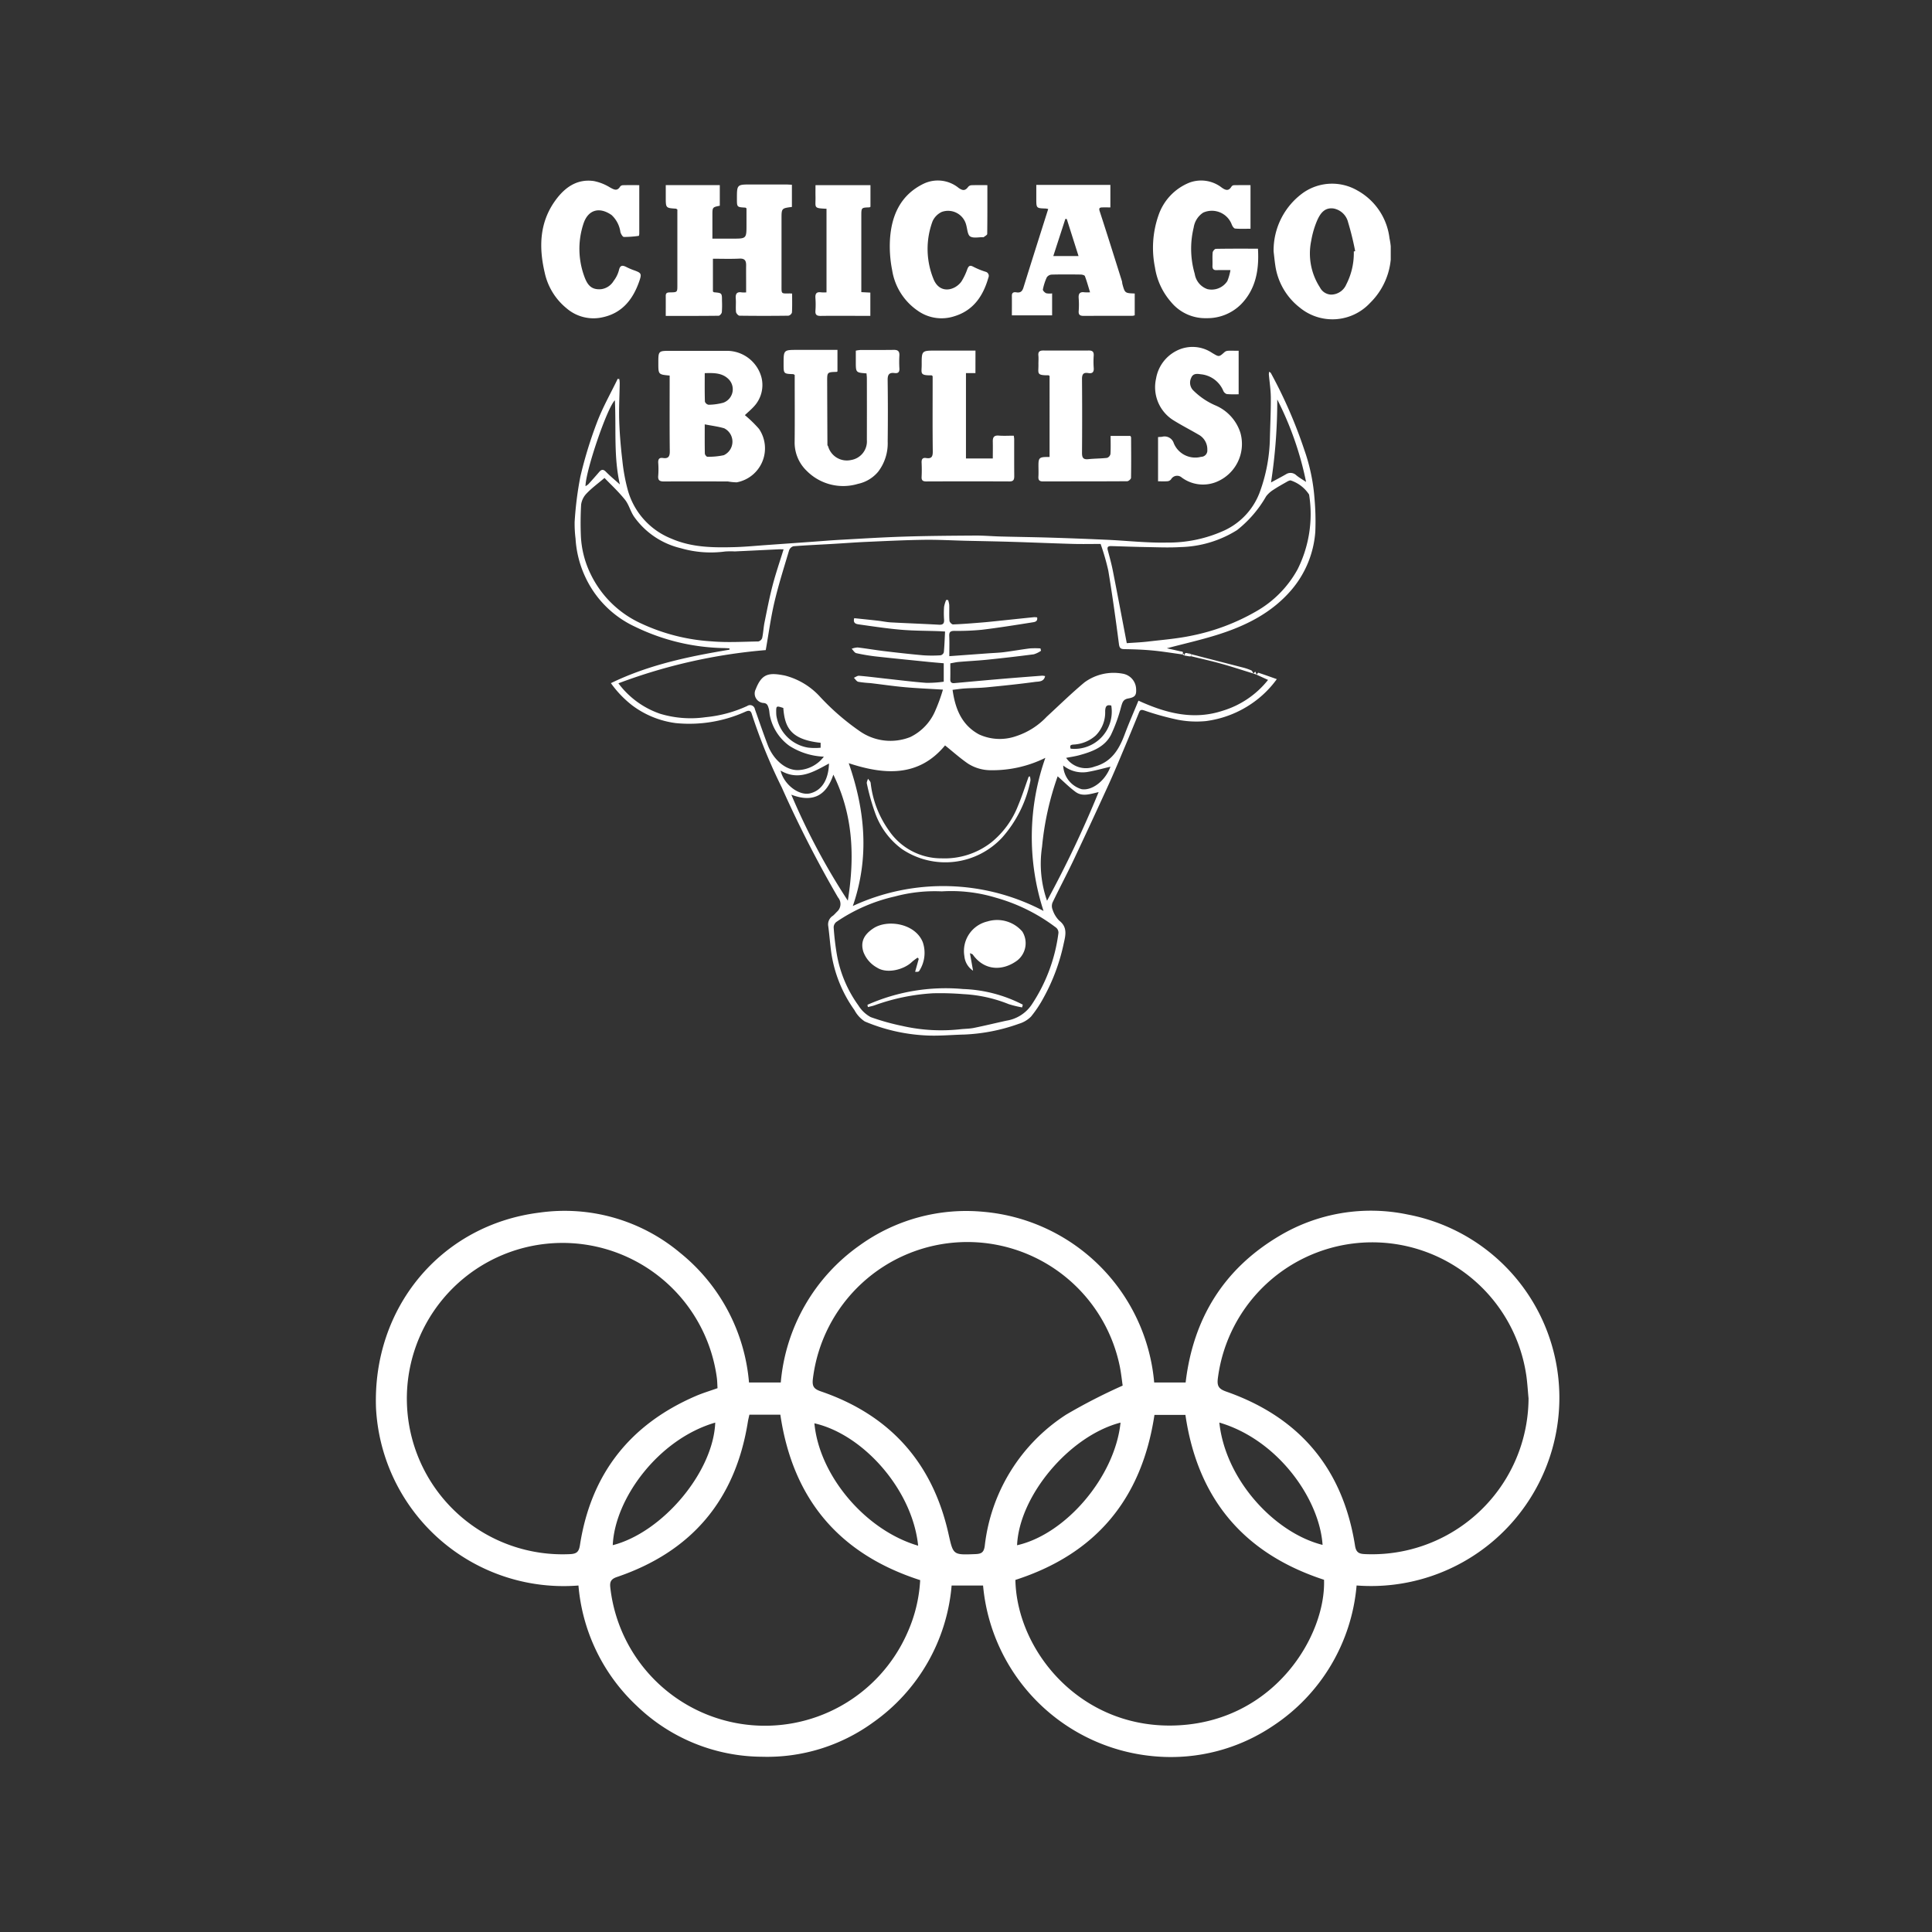 <svg xmlns="http://www.w3.org/2000/svg" xmlns:xlink="http://www.w3.org/1999/xlink" width="257" height="257" viewBox="0 0 257 257"><rect x="0" y="0" width="257" height="257" fill="#333333" stroke="none"/><defs><clipPath id="clip-path"><rect id="Rectangle_92" data-name="Rectangle 92" width="157.418" height="72.638" fill="none"></rect></clipPath><clipPath id="clip-path-2"><rect id="Rectangle_98" data-name="Rectangle 98" width="113" height="113.755" fill="#fff"></rect></clipPath></defs><g id="Group_236" data-name="Group 236" transform="translate(-6543 -5187)"><circle id="Ellipse_1" data-name="Ellipse 1" cx="128.5" cy="128.5" r="128.5" transform="translate(6543 5187)" fill="none"></circle><g id="Group_235" data-name="Group 235" transform="translate(0 -5.044)"><g id="Group_209" data-name="Group 209" transform="translate(6593 5353.111)"><g id="Group_179" data-name="Group 179" clip-path="url(#clip-path)"><path id="Path_224" data-name="Path 224" d="M26.947,49.842A24.988,24.988,0,0,1,.02,26.283C-.495,12.883,8.66,1.871,21.768.237A23.907,23.907,0,0,1,40.475,5.591a24.81,24.81,0,0,1,9.16,17.241h4.226A24.92,24.92,0,0,1,64.334,4.61,24.248,24.248,0,0,1,80.878.135a24.983,24.983,0,0,1,22.655,22.7h4.183c.995-8.443,5.013-15.048,12.377-19.443A23.786,23.786,0,0,1,137.221.484a24.805,24.805,0,0,1,20.137,26.294,25.055,25.055,0,0,1-26.9,23.06,24.9,24.9,0,0,1-11.1,18.66,24.3,24.3,0,0,1-15.551,4.083A25.063,25.063,0,0,1,80.77,49.844H76.587A24.812,24.812,0,0,1,66.131,68.062a23.963,23.963,0,0,1-14.79,4.558,24.173,24.173,0,0,1-16.624-6.759,24.75,24.75,0,0,1-7.769-16.019m18.5-26.253c-.03-.469-.033-.924-.09-1.371A20.711,20.711,0,1,0,25.83,45.668c.883-.041,1.177-.308,1.316-1.2,1.463-9.454,6.645-16.053,15.417-19.836.912-.393,1.871-.678,2.882-1.039m107.883,1.327c-.089-.953-.146-1.91-.271-2.858A20.708,20.708,0,0,0,112,22.3c-.127,1.012.129,1.4,1.128,1.749,9.761,3.422,15.51,10.261,17.123,20.5.153.969.593,1.086,1.392,1.119a20.828,20.828,0,0,0,21.688-20.745M99.34,23.255c-.1-.714-.2-1.625-.373-2.519A20.7,20.7,0,0,0,58.126,22.4c-.11,1,.18,1.314,1.1,1.629,9.136,3.137,14.8,9.449,16.93,18.868.654,2.887.57,2.887,3.573,2.768.769-.031,1.14-.172,1.265-1.086A23.953,23.953,0,0,1,91.84,27.1a75.756,75.756,0,0,1,7.5-3.85M85.07,49.1c.19,9.55,8.886,20.115,21.857,19.331,12.757-.77,19.448-12,19.2-19.351-10.67-3.484-16.813-10.766-18.439-21.933h-4.12c-1.693,11.234-7.839,18.514-18.5,21.952m-12.665.028c-10.8-3.478-16.949-10.809-18.6-22.01H49.685c-.082.383-.156.66-.2.942Q47,43.642,32.053,48.715c-.94.318-.943.813-.849,1.567a20.7,20.7,0,0,0,39.515,5.81,19.614,19.614,0,0,0,1.686-6.968m-.271-4.578c-.753-7.429-7.291-14.8-13.8-16.281.644,6.954,6.78,14.228,13.8,16.281M112.2,28.167c.811,7.631,7.359,14.675,13.732,16.273-.4-6.076-5.908-13.976-13.732-16.273m-13.143.005c-6.8,1.765-13.468,9.711-13.763,16.314,6.514-1.472,13.024-9.144,13.763-16.314m-53.914,0c-7.6,2.212-13.368,10.154-13.632,16.305,6.627-1.707,13.376-9.724,13.632-16.305" transform="translate(0 0)" fill="#fff"></path></g></g><g id="Group_217" data-name="Group 217" transform="translate(6615 5216.044)"><g id="Group_191" data-name="Group 191" clip-path="url(#clip-path-2)"><path id="Path_305" data-name="Path 305" d="M112.149,217.8c-1.322-.179-2.64-.4-3.967-.524-1.229-.116-2.467-.16-3.7-.178-.521-.008-.69-.117-.764-.692-.423-3.259-.877-6.515-1.414-9.756a31.432,31.432,0,0,0-1.024-3.547c-1.227,0-2.464.029-3.7-.006-2.664-.074-5.326-.19-7.99-.271-2.061-.063-4.122-.1-6.183-.145-1.872-.045-3.745-.155-5.616-.128-2.543.036-5.086.162-7.628.274-1.531.068-3.06.187-4.591.275-1.718.1-3.438.172-5.154.307a.872.872,0,0,0-.572.537c-.681,2.286-1.405,4.564-1.952,6.883-.488,2.071-.768,4.192-1.157,6.394a72.642,72.642,0,0,0-19.6,4.419,11.614,11.614,0,0,0,5.554,4.052,14.03,14.03,0,0,0,6.034.456,17.082,17.082,0,0,0,5.546-1.491.657.657,0,0,1,1.024.432c.568,1.6,1.114,3.214,1.723,4.8.689,1.8,2.339,3.427,4.175,3.288a4.511,4.511,0,0,0,3.272-1.779,9.177,9.177,0,0,1-4.6-1.452,6.573,6.573,0,0,1-2.57-3.968c-.079-.334-.064-.695-.169-1.018-.113-.348-.18-.692-.759-.709a1.262,1.262,0,0,1-.965-1.82c.824-2.129,1.784-2.236,3.882-1.823a9.518,9.518,0,0,1,4.615,2.756,32.134,32.134,0,0,0,5.426,4.7,7.131,7.131,0,0,0,6.652.718,6.862,6.862,0,0,0,3.318-3.514,22.72,22.72,0,0,0,1.011-2.789c-1.819-.112-3.446-.177-5.065-.323-1.541-.139-3.075-.367-4.613-.547a14.392,14.392,0,0,1-1.583-.17c-.225-.052-.392-.35-.585-.536.231-.094.471-.285.692-.266,1.216.1,2.427.26,3.64.392,1.77.193,3.537.419,5.311.55a16.073,16.073,0,0,0,2.311-.152v-2.453c-.735-.066-1.448-.122-2.159-.195-2.255-.229-4.51-.45-6.762-.7a25.244,25.244,0,0,1-2.711-.45c-.236-.053-.41-.382-.612-.584a2.526,2.526,0,0,1,.794-.173c1.185.139,2.363.346,3.548.488,1.72.206,3.442.4,5.167.553a17.306,17.306,0,0,0,2.328,0,.6.6,0,0,0,.42-.4c.084-.885.111-1.775.163-2.761-.321-.018-.591-.038-.861-.048-1.66-.058-3.326-.048-4.979-.189-1.857-.159-3.705-.438-5.551-.7-.369-.053-.9-.106-.691-.839,1.03.109,2.081.214,3.13.333.595.067,1.185.2,1.781.229,2.12.115,4.242.189,6.362.307.54.03.71-.165.677-.684a11.679,11.679,0,0,1,0-1.693,4.4,4.4,0,0,1,.279-.921l.258.016a3.246,3.246,0,0,1,.151.65c.02.706-.025,1.415.031,2.116.014.179.315.485.474.479,1.3-.052,2.592-.156,3.886-.262.873-.071,1.744-.169,2.616-.26,1.422-.147,2.844-.3,4.266-.443a2.4,2.4,0,0,1,.418.03c.108.59-.368.617-.682.667-2.221.352-4.443.71-6.676.978a32.738,32.738,0,0,1-3.634.148c-.508,0-.725.129-.7.674.038.84.01,1.683.01,2.689l5.191-.377c.694-.05,1.391-.07,2.08-.157,1.159-.147,2.309-.356,3.468-.5A11.371,11.371,0,0,1,93.281,217l.074.312a3.394,3.394,0,0,1-.964.472q-3.079.4-6.169.715c-1.267.13-2.542.188-3.812.3-.361.03-.717.118-1.121.187,0,.7.014,1.4-.005,2.106-.011.4.157.558.547.523,2.07-.188,4.141-.378,6.212-.555,1.824-.155,3.65-.294,5.475-.434a1.9,1.9,0,0,1,.379.058c-.169.794-.865.707-1.316.769-2.147.292-4.305.514-6.463.723-.972.094-1.953.089-2.929.152-.528.034-1.053.119-1.6.184.344,2.471,1.183,4.655,3.5,5.918a6.576,6.576,0,0,0,4.974.234,9.722,9.722,0,0,0,4.036-2.564c1.667-1.534,3.289-3.122,5.025-4.574a6.557,6.557,0,0,1,5.071-1.169,2.139,2.139,0,0,1,1.81,2.043c.045.8-.12,1.095-1.036,1.256-.7.123-.787.531-.954,1.087a20.964,20.964,0,0,1-1.365,3.775c-.864,1.638-2.541,2.234-4.228,2.694-.561.153-1.142.232-1.727.347a3.211,3.211,0,0,0,3.79,1.159c2.229-.6,3.24-2.264,3.983-4.244.567-1.513,1.218-2.994,1.847-4.526,3.661,1.681,7.342,2.628,11.222,1.337a12.207,12.207,0,0,0,6.017-4.093l-1.525-.7c.081-.091.192-.273.238-.258.8.262,1.589.547,2.452.853a13.491,13.491,0,0,1-3.3,3.223,13.96,13.96,0,0,1-6.131,2.356,12.947,12.947,0,0,1-3.754-.181,37.344,37.344,0,0,1-4.467-1.24c-.4-.128-.54-.059-.681.288-.635,1.56-1.275,3.118-1.929,4.669-.694,1.645-1.375,3.3-2.116,4.919q-2.3,5.041-4.666,10.054c-.9,1.895-1.886,3.746-2.793,5.637a1.279,1.279,0,0,0,.015.948,3.637,3.637,0,0,0,.887,1.458c1.118.859.833,1.961.6,2.987a25.991,25.991,0,0,1-2.678,7.239,15.853,15.853,0,0,1-1.679,2.529,3.756,3.756,0,0,1-1.612.958,24.454,24.454,0,0,1-7.269,1.433c-1.754.043-3.515.221-5.259.11a23.747,23.747,0,0,1-7.969-1.849,4.049,4.049,0,0,1-1.379-1.508,17.536,17.536,0,0,1-3.062-7.485c-.181-1.257-.266-2.527-.44-3.786a1.356,1.356,0,0,1,.648-1.294c.189-.16.354-.349.529-.526a1.353,1.353,0,0,0,.136-1.9A152.426,152.426,0,0,1,58.872,235.5a71.662,71.662,0,0,1-3.985-9.763c-.15-.507-.412-.515-.86-.317a18.171,18.171,0,0,1-9.265,1.514,12.292,12.292,0,0,1-5.771-2.342,14.022,14.022,0,0,1-2.852-2.973c5.049-2.453,10.382-3.554,15.774-4.45v-.177c-.23-.013-.459-.029-.689-.037a28.049,28.049,0,0,1-11.846-2.828,13.594,13.594,0,0,1-6.656-6.653,14,14,0,0,1-1.286-5.077,16.158,16.158,0,0,1-.121-2.225,45.963,45.963,0,0,1,.762-6.026A56.078,56.078,0,0,1,34.3,186.9c.755-1.985,1.821-3.853,2.75-5.772l.215.065a4.639,4.639,0,0,1,.046.51c-.024,1.685-.121,3.371-.065,5.053.059,1.76.212,3.521.419,5.271a24.653,24.653,0,0,0,.72,3.906,9.767,9.767,0,0,0,5.822,6.473c2.737,1.188,5.623,1.2,8.519,1.116,1.367-.042,2.731-.176,4.1-.273q2.983-.21,5.966-.425c1.318-.094,2.636-.206,3.955-.278,2.812-.155,5.625-.333,8.44-.419,3.141-.1,6.284-.119,9.426-.14,1.142-.008,2.284.1,3.427.126,2.226.058,4.452.084,6.677.153q3.711.115,7.421.284c2.653.121,5.308.426,7.956.37a17.889,17.889,0,0,0,7.674-1.624,9.12,9.12,0,0,0,4.766-5.306,21.976,21.976,0,0,0,1.265-6.867c.042-1.825.135-3.649.125-5.474-.006-1.04-.174-2.078-.264-3.118a1.883,1.883,0,0,1,.046-.339c.109.084.192.118.224.178a62.906,62.906,0,0,1,4.439,10.191,24.973,24.973,0,0,1,1.36,6.444,34.034,34.034,0,0,1,.111,4.484,13.408,13.408,0,0,1-3.158,7.711c-2.673,3.129-6.191,4.846-10.011,6.031-2.107.654-4.266,1.142-6.579,1.751.669.15,1.2.265,1.73.391.215.051.592,0,.329.429M67.774,232.263c2.217,6.363,2.754,12.621.546,19a28.594,28.594,0,0,1,25.369.661,31.694,31.694,0,0,1,.241-20.366A15.829,15.829,0,0,1,86.5,233.2a5.616,5.616,0,0,1-2.847-.869c-1.055-.719-2.01-1.583-3.064-2.428-3.477,4.206-8.006,3.954-12.818,2.364m12.416,17.053A20.457,20.457,0,0,0,73.9,250a22.545,22.545,0,0,0-7.781,3.392.94.94,0,0,0-.347.718,35.528,35.528,0,0,0,.417,3.568,16.382,16.382,0,0,0,2.882,6.829,4.354,4.354,0,0,0,1.631,1.539,31.045,31.045,0,0,0,4.2,1.173,23.289,23.289,0,0,0,7.8.432c.575-.058,1.161-.056,1.724-.17,1.448-.295,2.884-.646,4.327-.962a4.978,4.978,0,0,0,3.349-2.116,22.255,22.255,0,0,0,3.572-9.568.882.882,0,0,0-.3-.68,23.844,23.844,0,0,0-8.04-4,20.366,20.366,0,0,0-7.151-.838M104.765,216.3c.883-.064,1.837-.1,2.782-.209,1.925-.227,3.868-.38,5.761-.772a28.3,28.3,0,0,0,8.61-3.217,14.389,14.389,0,0,0,5.553-5.6,16.4,16.4,0,0,0,1.544-9.966,4.651,4.651,0,0,0-2.476-1.891,1.223,1.223,0,0,0-.445.168c-.611.35-1.231.687-1.815,1.078a3.615,3.615,0,0,0-.98.877,15.5,15.5,0,0,1-3.877,4.5,14.811,14.811,0,0,1-7.513,2.252c-1.476.092-2.964.027-4.446,0-1.566-.025-3.131-.086-4.7-.13-.365-.01-.67.016-.53.538.247.921.5,1.844.684,2.779.621,3.147,1.214,6.3,1.844,9.59M35.289,194.323c-.893.759-1.7,1.346-2.372,2.054a2.643,2.643,0,0,0-.738,1.481,42.194,42.194,0,0,0-.031,4.238,12.819,12.819,0,0,0,1.295,5.014,13.8,13.8,0,0,0,6.724,6.574,25.862,25.862,0,0,0,9.449,2.382c2.032.167,4.09.041,6.135.008a.725.725,0,0,0,.511-.459c.149-.694.177-1.413.318-2.108.33-1.634.646-3.274,1.067-4.886s.958-3.163,1.464-4.805c-.234,0-.439-.008-.644,0-1.953.093-3.9.192-5.858.281a10.421,10.421,0,0,0-1.268.01,14.3,14.3,0,0,1-5.9-.437,10.584,10.584,0,0,1-6.169-4.121c-.518-.708-.719-1.657-1.264-2.335-.885-1.1-1.935-2.07-2.721-2.89m24.85,42.13a88.944,88.944,0,0,0,7.518,14.1c.919-5.734.751-11.332-1.926-16.761-.931,2.8-2.731,3.759-5.592,2.663m34.018,14.112a145.795,145.795,0,0,0,6.863-14.455c-1.143.261-2.167.641-3.073-.029-.821-.606-1.549-1.34-2.378-2.07A38.792,38.792,0,0,0,93.49,243.4a14.935,14.935,0,0,0,.666,7.17m30.623-66.673a71.352,71.352,0,0,1-.829,11.024c.743-.4,1.364-.728,1.971-1.075a1.111,1.111,0,0,1,1.392.122c.4.329.862.593,1.3.886a42.8,42.8,0,0,0-3.829-10.957M32.76,195.421a2.292,2.292,0,0,0,.383-.267c.486-.535.967-1.074,1.437-1.624.312-.365.556-.376.914-.011.578.59,1.223,1.115,1.839,1.668-.845-3.684-.478-7.421-.666-11.194-1.035.983-3.907,9.44-3.906,11.428m32.39,36.888c-2.03,1.094-4.02,2.359-6.443.941.457,1.913,2.5,3.386,3.937,3.028,1.648-.412,2.439-1.941,2.506-3.969m37.438.427c-1.072.248-2.112.551-3.172.717a4.1,4.1,0,0,1-3.112-.878,3.416,3.416,0,0,0,2.447,3.15c1.432.23,3.176-1.156,3.837-2.988m-38.551-3.182c-3.981-.426-4.771-2.042-4.965-4.633-.955-.308-.96-.308-.944.69a2.983,2.983,0,0,0,.091.68,5.093,5.093,0,0,0,4.129,3.9,7.874,7.874,0,0,0,1.688.018Zm33.255.783A4.959,4.959,0,0,0,102.7,224.6c-.628-.151-.783.114-.813.731a4.342,4.342,0,0,1-1.257,3.251,4.772,4.772,0,0,1-2.906,1.205c-.384.024-.591.084-.431.545" transform="translate(-26.875 -154.746)" fill="#fff"></path><path id="Path_306" data-name="Path 306" d="M134.051,3.83V6.784c-1.382.179-1.382.179-1.382,1.6q0,4.413,0,8.826c0,1.173-.064,1.09,1.057,1.079.092,0,.184.009.353.018,0,.846.025,1.686-.022,2.522a.651.651,0,0,1-.473.423q-3.247.043-6.5,0c-.166,0-.448-.314-.468-.5-.062-.582.015-1.178-.033-1.762-.052-.628.119-.955.807-.838a4.382,4.382,0,0,0,.571,0c0-.394,0-.755,0-1.115,0-.824-.01-1.648,0-2.471.009-.61-.159-.946-.883-.91-1.168.058-2.341.016-3.534.016v4.363c.073.049.108.094.148.1,1.058.093,1.058.092,1.058,1.168a12.366,12.366,0,0,1-.021,1.48c-.022.18-.271.473-.42.475-2.324.03-4.648.021-7.041.021,0-.936.009-1.8,0-2.663-.007-.454.276-.459.609-.465.937-.017.937-.024.937-.976V7.125c-.109-.066-.146-.107-.185-.11-1.358-.09-1.358-.09-1.358-1.5V3.88h7.187q0,1.375,0,2.743c-.984.2-.984.2-.984,1.271,0,.987,0,1.973,0,3.106h2.682c1.853,0,1.853,0,1.853-1.876V6.974c-.082-.057-.117-.1-.155-.1-1.118-.063-1.118-.063-1.118-1.171,0-1.907,0-1.907,1.9-1.907q2.295,0,4.589,0c.255,0,.511.022.825.037" transform="translate(-100.709 -3.256)" fill="#fff"></path><path id="Path_307" data-name="Path 307" d="M111.662,163.778c-1.514-.139-1.514-.139-1.514-1.658,0-1.631,0-1.631,1.637-1.631,2.47,0,4.939.013,7.408,0a4.758,4.758,0,0,1,4.677,3.547,4.173,4.173,0,0,1-.984,3.833c-.385.43-.835.8-1.225,1.174a16.54,16.54,0,0,1,1.875,1.823,4.6,4.6,0,0,1-2.963,7.116,7.776,7.776,0,0,1-1.165-.115c-2.822-.011-5.645-.02-8.467,0-.591.005-.872-.123-.807-.778a11.033,11.033,0,0,0,0-1.692c-.026-.474.114-.732.629-.653.716.109.916-.2.908-.906-.036-3.1-.016-6.209-.016-9.313v-.747m4.666-.317c0,1.3-.017,2.543.022,3.78a.649.649,0,0,0,.479.42,7.87,7.87,0,0,0,1.958-.268,1.9,1.9,0,0,0,.714-3.135c-.85-.847-1.945-.837-3.173-.8m0,6.811c0,1.407-.012,2.645.015,3.883,0,.152.223.43.334.426a9.476,9.476,0,0,0,2.187-.207,1.986,1.986,0,0,0,.052-3.578c-.8-.238-1.644-.339-2.589-.524" transform="translate(-94.575 -137.82)" fill="#fff"></path><path id="Path_308" data-name="Path 308" d="M689.816,12.11A9.435,9.435,0,0,1,693.8,4.272,6.716,6.716,0,0,1,700.956,4a8.381,8.381,0,0,1,4.276,6.36,9.3,9.3,0,0,1-2.583,8.6,6.837,6.837,0,0,1-9.365.61,8.638,8.638,0,0,1-3.244-5.607c-.094-.616-.151-1.237-.225-1.856m10.677.01.173-.05a38.459,38.459,0,0,0-.944-3.846A2.449,2.449,0,0,0,697.8,6.4c-1.219-.177-1.784.689-2.182,1.569a11.945,11.945,0,0,0-.8,2.727,8.284,8.284,0,0,0,1.161,6.2,1.736,1.736,0,0,0,1.512.958,2.218,2.218,0,0,0,1.993-1.357,9.111,9.111,0,0,0,1-4.379" transform="translate(-592.397 -2.664)" fill="#fff"></path><path id="Path_309" data-name="Path 309" d="M453.657,18.572c-.243-.787-.434-1.487-.69-2.162-.047-.123-.356-.2-.546-.206-1.294-.018-2.588-.027-3.882.007a.849.849,0,0,0-.641.366,7.087,7.087,0,0,0-.518,1.614c-.027.14.25.423.443.5a2.279,2.279,0,0,0,.784.02v2.919h-5.353c0-.869.01-1.732,0-2.6-.008-.454.272-.512.6-.458.535.088.782-.127.941-.639,1.077-3.47,2.181-6.931,3.293-10.449a2.641,2.641,0,0,0-.351-.063c-1.234-.041-1.234-.039-1.234-1.311,0-.586,0-1.171,0-1.827h9.854V7.273c-.344,0-.71-.008-1.076,0-.345.01-.485.082-.343.516,1.008,3.087,1.976,6.187,2.953,9.284.041.13.034.276.07.408.326,1.192.341,1.2,1.635,1.244v2.9a1.247,1.247,0,0,1-.3.068c-2.165,0-4.329,0-6.494.01-.467,0-.7-.127-.66-.644a11.215,11.215,0,0,0,0-1.693c-.05-.607.139-.894.78-.8a6.185,6.185,0,0,0,.735,0m-3.1-9.748L450.37,8.8l-1.605,4.943h3.357l-1.561-4.915" transform="translate(-380.652 -3.683)" fill="#fff"></path><path id="Path_310" data-name="Path 310" d="M586.6,11.931c-.743,0-1.281-.018-1.818.006-.434.019-.587-.162-.571-.584.023-.587-.029-1.179.026-1.762.017-.182.274-.485.425-.488,1.851-.034,3.7-.022,5.6-.022.17,2.807-.279,5.37-2.242,7.389a6.324,6.324,0,0,1-4.607,1.855,5.882,5.882,0,0,1-4.724-2.161,9.038,9.038,0,0,1-2.129-4.6,13.092,13.092,0,0,1,.458-6.883A7.173,7.173,0,0,1,581.1.314a4.462,4.462,0,0,1,4.362.656c.538.372.914.455,1.283-.157a.439.439,0,0,1,.317-.175c.724-.015,1.448-.008,2.209-.008v5.8c-.7,0-1.38.037-2.049-.026-.167-.016-.372-.326-.447-.539a2.826,2.826,0,0,0-3.8-1.578,2.877,2.877,0,0,0-1.262,1.981,11.908,11.908,0,0,0,.141,6.169,2.547,2.547,0,0,0,1.682,2.024,2.494,2.494,0,0,0,2.654-1.072,7.3,7.3,0,0,0,.414-1.455" transform="translate(-494.925 -0.002)" fill="#fff"></path><path id="Path_311" data-name="Path 311" d="M234.214,172.466a2.583,2.583,0,0,0,3.039,1.807,2.507,2.507,0,0,0,2.11-2.662q.011-4.094,0-8.189c0-.228-.031-.456-.047-.673-1.424-.106-1.424-.106-1.424-1.56v-1.463a4.578,4.578,0,0,1,.629-.092c1.482-.008,2.965.01,4.447-.012.559-.008.749.225.721.76a14.088,14.088,0,0,0,0,1.693c.035.511-.171.692-.652.629-.71-.093-.918.217-.909.921q.055,4.094.005,8.189a6.207,6.207,0,0,1-1.257,4,4.78,4.78,0,0,1-2.7,1.631,6.829,6.829,0,0,1-6.811-1.727,5.217,5.217,0,0,1-1.609-3.929c.03-2.706.008-5.412.008-8.118,0-.253,0-.506,0-.721-.114-.057-.154-.093-.195-.1-1.283-.049-1.283-.049-1.283-1.353,0-1.874,0-1.874,1.847-1.874h5.319c0,1.007,0,1.935,0,2.863-.039.022-.076.061-.115.062-1.255.038-1.259.037-1.255,1.281q.014,4.235.034,8.47l.094.16" transform="translate(-196.05 -137.08)" fill="#fff"></path><path id="Path_312" data-name="Path 312" d="M578.675,174.723v-5.889c.21-.015.371-.022.53-.037a1.282,1.282,0,0,1,1.566.867,3.088,3.088,0,0,0,3.625,1.8.838.838,0,0,0,.833-.915,2.225,2.225,0,0,0-1.176-2.044c-1.134-.664-2.31-1.261-3.422-1.961a5.188,5.188,0,0,1-2.221-5.486,5.087,5.087,0,0,1,2.65-3.664,4.671,4.671,0,0,1,4.8.239c.926.547.9.587,1.666-.107a.768.768,0,0,1,.425-.169c.3-.026.611-.008.917-.008h.528v5.79a13.526,13.526,0,0,1-1.568-.021.78.78,0,0,1-.477-.442,3.612,3.612,0,0,0-3.021-2.2c-.462-.072-1.007-.13-1.247.482a1.461,1.461,0,0,0,.227,1.618,9.521,9.521,0,0,0,2.931,2.018,5.9,5.9,0,0,1,3.391,3.682,5.452,5.452,0,0,1-3.391,6.6,4.743,4.743,0,0,1-4.419-.664.925.925,0,0,0-1.416.241.7.7,0,0,1-.435.253c-.417.035-.839.012-1.291.012" transform="translate(-496.628 -134.694)" fill="#fff"></path><path id="Path_313" data-name="Path 313" d="M341.256.628c0,2.219.01,4.355-.021,6.49,0,.148-.308.292-.475.435-.014.012-.046,0-.069,0-.586-.014-1.29.164-1.721-.1-.346-.214-.376-.96-.518-1.478a2.484,2.484,0,0,0-3.273-1.78,2.518,2.518,0,0,0-1.212,1.233,10.584,10.584,0,0,0,.148,7.752c.861,2.018,2.891,1.422,3.7.248a8.053,8.053,0,0,0,.767-1.608c.169-.427.329-.6.807-.335a10.14,10.14,0,0,0,1.633.667.558.558,0,0,1,.37.778c-.691,2.428-1.988,4.367-4.526,5.137a5.465,5.465,0,0,1-4.874-.737,8.038,8.038,0,0,1-3.4-5.379,16.254,16.254,0,0,1-.283-4.226c.226-3.146,1.435-5.8,4.443-7.274a4.378,4.378,0,0,1,4.675.542c.55.386.877.4,1.267-.122a.625.625,0,0,1,.416-.232c.68-.024,1.361-.011,2.146-.011" transform="translate(-281.913 0)" fill="#fff"></path><path id="Path_314" data-name="Path 314" d="M13.038.818c0,2.2,0,4.309,0,6.423,0,.113-.033.321-.069.325a13.563,13.563,0,0,1-1.983.144c-.164-.006-.383-.394-.456-.641A3.8,3.8,0,0,0,9.352,4.794C7.707,3.65,6.2,4.1,5.6,5.99a10.656,10.656,0,0,0,.108,6.923c.436,1.224.966,1.842,2.237,1.748a2.277,2.277,0,0,0,1.682-1.1,3.978,3.978,0,0,0,.7-1.407c.149-.678.447-.715.971-.456a8.636,8.636,0,0,0,.942.412c1.065.376,1.157.458.795,1.5-.819,2.362-2.237,4.2-4.806,4.77a5.475,5.475,0,0,1-4.85-1.168A8.387,8.387,0,0,1,.467,12.5c-.8-3.4-.72-6.71,1.414-9.653C3.11,1.149,4.736-.048,6.994.275a6.506,6.506,0,0,1,2.126.836c.547.3.97.569,1.39-.127a.538.538,0,0,1,.4-.158c.679-.016,1.359-.007,2.132-.007" transform="translate(0 -0.191)" fill="#fff"></path><path id="Path_315" data-name="Path 315" d="M365.326,163.242h-1.26V174.6h3.57c0-.792.016-1.511,0-2.229-.016-.562.141-.865.787-.813s1.308.011,2,.011a3.693,3.693,0,0,1,.058.445c0,1.647-.005,3.294.008,4.941,0,.448-.094.7-.622.7q-5.541-.022-11.083,0c-.443,0-.644-.128-.619-.606.034-.634.029-1.271,0-1.905-.02-.459.149-.677.61-.6.746.118.885-.226.876-.914-.038-3.059-.017-6.118-.017-9.177v-.806c-.084-.06-.121-.109-.157-.109-1.608.032-1.3-.288-1.3-1.4-.008-1.889,0-1.889,1.887-1.889h5.268Z" transform="translate(-307.571 -137.613)" fill="#fff"></path><path id="Path_316" data-name="Path 316" d="M477.789,171.564h2.626c.024.05.1.131.1.213.009,1.787.024,3.575-.009,5.362,0,.16-.328.449-.505.451-3.74.026-7.481.015-11.221.025-.466,0-.621-.185-.594-.636.031-.516.006-1.035.007-1.552,0-.9.149-1.049,1.036-1.061.14,0,.279,0,.443,0V163.585c-.071-.044-.108-.088-.146-.087-1.653.01-1.317-.252-1.336-1.442-.007-.4.03-.8-.008-1.2-.05-.516.195-.657.656-.655,2.023.008,4.046.012,6.069,0,.5,0,.663.2.636.678a11.2,11.2,0,0,0,0,1.622c.051.578-.179.792-.724.7-.667-.114-.838.179-.833.815q.038,4.9,0,9.809c0,.635.165.9.837.83.83-.089,1.672-.076,2.5-.174a.7.7,0,0,0,.446-.507c.05-.773.021-1.551.021-2.407" transform="translate(-402.054 -137.575)" fill="#fff"></path><path id="Path_317" data-name="Path 317" d="M259.676,18.718V7.6c-1.8-.079-1.428-.125-1.465-1.641-.011-.469,0-.939,0-1.5h7.311v2.88c-.068.035-.105.071-.145.073-1.071.036-1.071.036-1.071,1.14q0,4.624,0,9.248v.89l1.2.061v3.093h-1.875c-1.577,0-3.153-.014-4.729.008-.5.007-.741-.13-.7-.677a11.758,11.758,0,0,0,0-1.693c-.042-.571.124-.855.741-.767a5.51,5.51,0,0,0,.734.005" transform="translate(-221.731 -3.829)" fill="#fff"></path><path id="Path_318" data-name="Path 318" d="M620.555,448.884c-1.429-.44-2.85-.91-4.29-1.311-1.315-.367-2.65-.66-3.976-.986l0-.272q3.441.884,6.881,1.771a6.442,6.442,0,0,1,1.1.379c.132.061.192.275.285.419" transform="translate(-525.818 -383.285)" fill="#fff"></path><path id="Path_319" data-name="Path 319" d="M606.4,445.565l-.643-.109c.04-.609.466-.195.709-.268l-.066.377" transform="translate(-520.207 -382.257)" fill="#fff"></path><path id="Path_320" data-name="Path 320" d="M671.179,463.012l-.437-.148L671,462.6Z" transform="translate(-576.017 -397.269)" fill="#fff"></path><path id="Path_321" data-name="Path 321" d="M610.3,445.992l.066-.376.217.1q0,.136,0,.272l-.28.006" transform="translate(-524.115 -382.684)" fill="#fff"></path><path id="Path_322" data-name="Path 322" d="M269.67,249.59l-.094-.16.094.16" transform="translate(-231.505 -214.204)" fill="#fff"></path><path id="Path_323" data-name="Path 323" d="M73.669,186.061l-.014-.044.034,0Z" transform="translate(-63.253 -159.747)" fill="#fff"></path><path id="Path_324" data-name="Path 324" d="M604,446.009l-.3-.15.2-.1.1.247" transform="translate(-518.442 -382.81)" fill="#fff"></path><path id="Path_325" data-name="Path 325" d="M328.307,561.368a1.708,1.708,0,0,1,.074.566,16.2,16.2,0,0,1-3.754,7.56,10.321,10.321,0,0,1-13.365,1.522,10.22,10.22,0,0,1-3.535-4.769,29.109,29.109,0,0,1-1.108-3.935c-.048-.188.1-.425.15-.639.123.186.332.362.357.561a13.4,13.4,0,0,0,2.4,6.291,8.424,8.424,0,0,0,7.073,3.744,10.089,10.089,0,0,0,6.545-2.1,11.751,11.751,0,0,0,3.6-4.937c.528-1.25.938-2.55,1.4-3.827l.157-.037" transform="translate(-263.309 -482.089)" fill="#fff"></path><path id="Path_326" data-name="Path 326" d="M309.413,706.451l.48-1.717-.143-.168a7.067,7.067,0,0,0-.762.574c-1.018,1-3.285,1.628-4.636.76a3.993,3.993,0,0,1-1.818-2.085c-.416-1.295.034-2.294,1.325-3.144,1.869-1.231,5.581-.67,6.578,1.862a4.4,4.4,0,0,1-.439,3.738.343.343,0,0,1-.182.171,1.745,1.745,0,0,1-.4.008" transform="translate(-259.68 -601.181)" fill="#fff"></path><path id="Path_327" data-name="Path 327" d="M398.912,701.192l.414,2.331a2.607,2.607,0,0,1-1.156-1.949,4.039,4.039,0,0,1,3.057-4.6,4.419,4.419,0,0,1,4.654,1.344,2.929,2.929,0,0,1-.675,3.844c-1.918,1.418-4.372,1.406-5.927-.8-.033-.046-.115-.057-.367-.174" transform="translate(-341.887 -598.397)" fill="#fff"></path><path id="Path_328" data-name="Path 328" d="M307.221,763.306a25.638,25.638,0,0,1,12.723-2.1,18.651,18.651,0,0,1,7.946,2.081l-.091.363a13.75,13.75,0,0,1-1.784-.435,18.664,18.664,0,0,0-6.015-1.33,38.424,38.424,0,0,0-4.06-.114,27.454,27.454,0,0,0-7.727,1.587c-.3.111-.618.168-.928.25l-.062-.3" transform="translate(-263.834 -653.643)" fill="#fff"></path></g></g></g></g></svg>